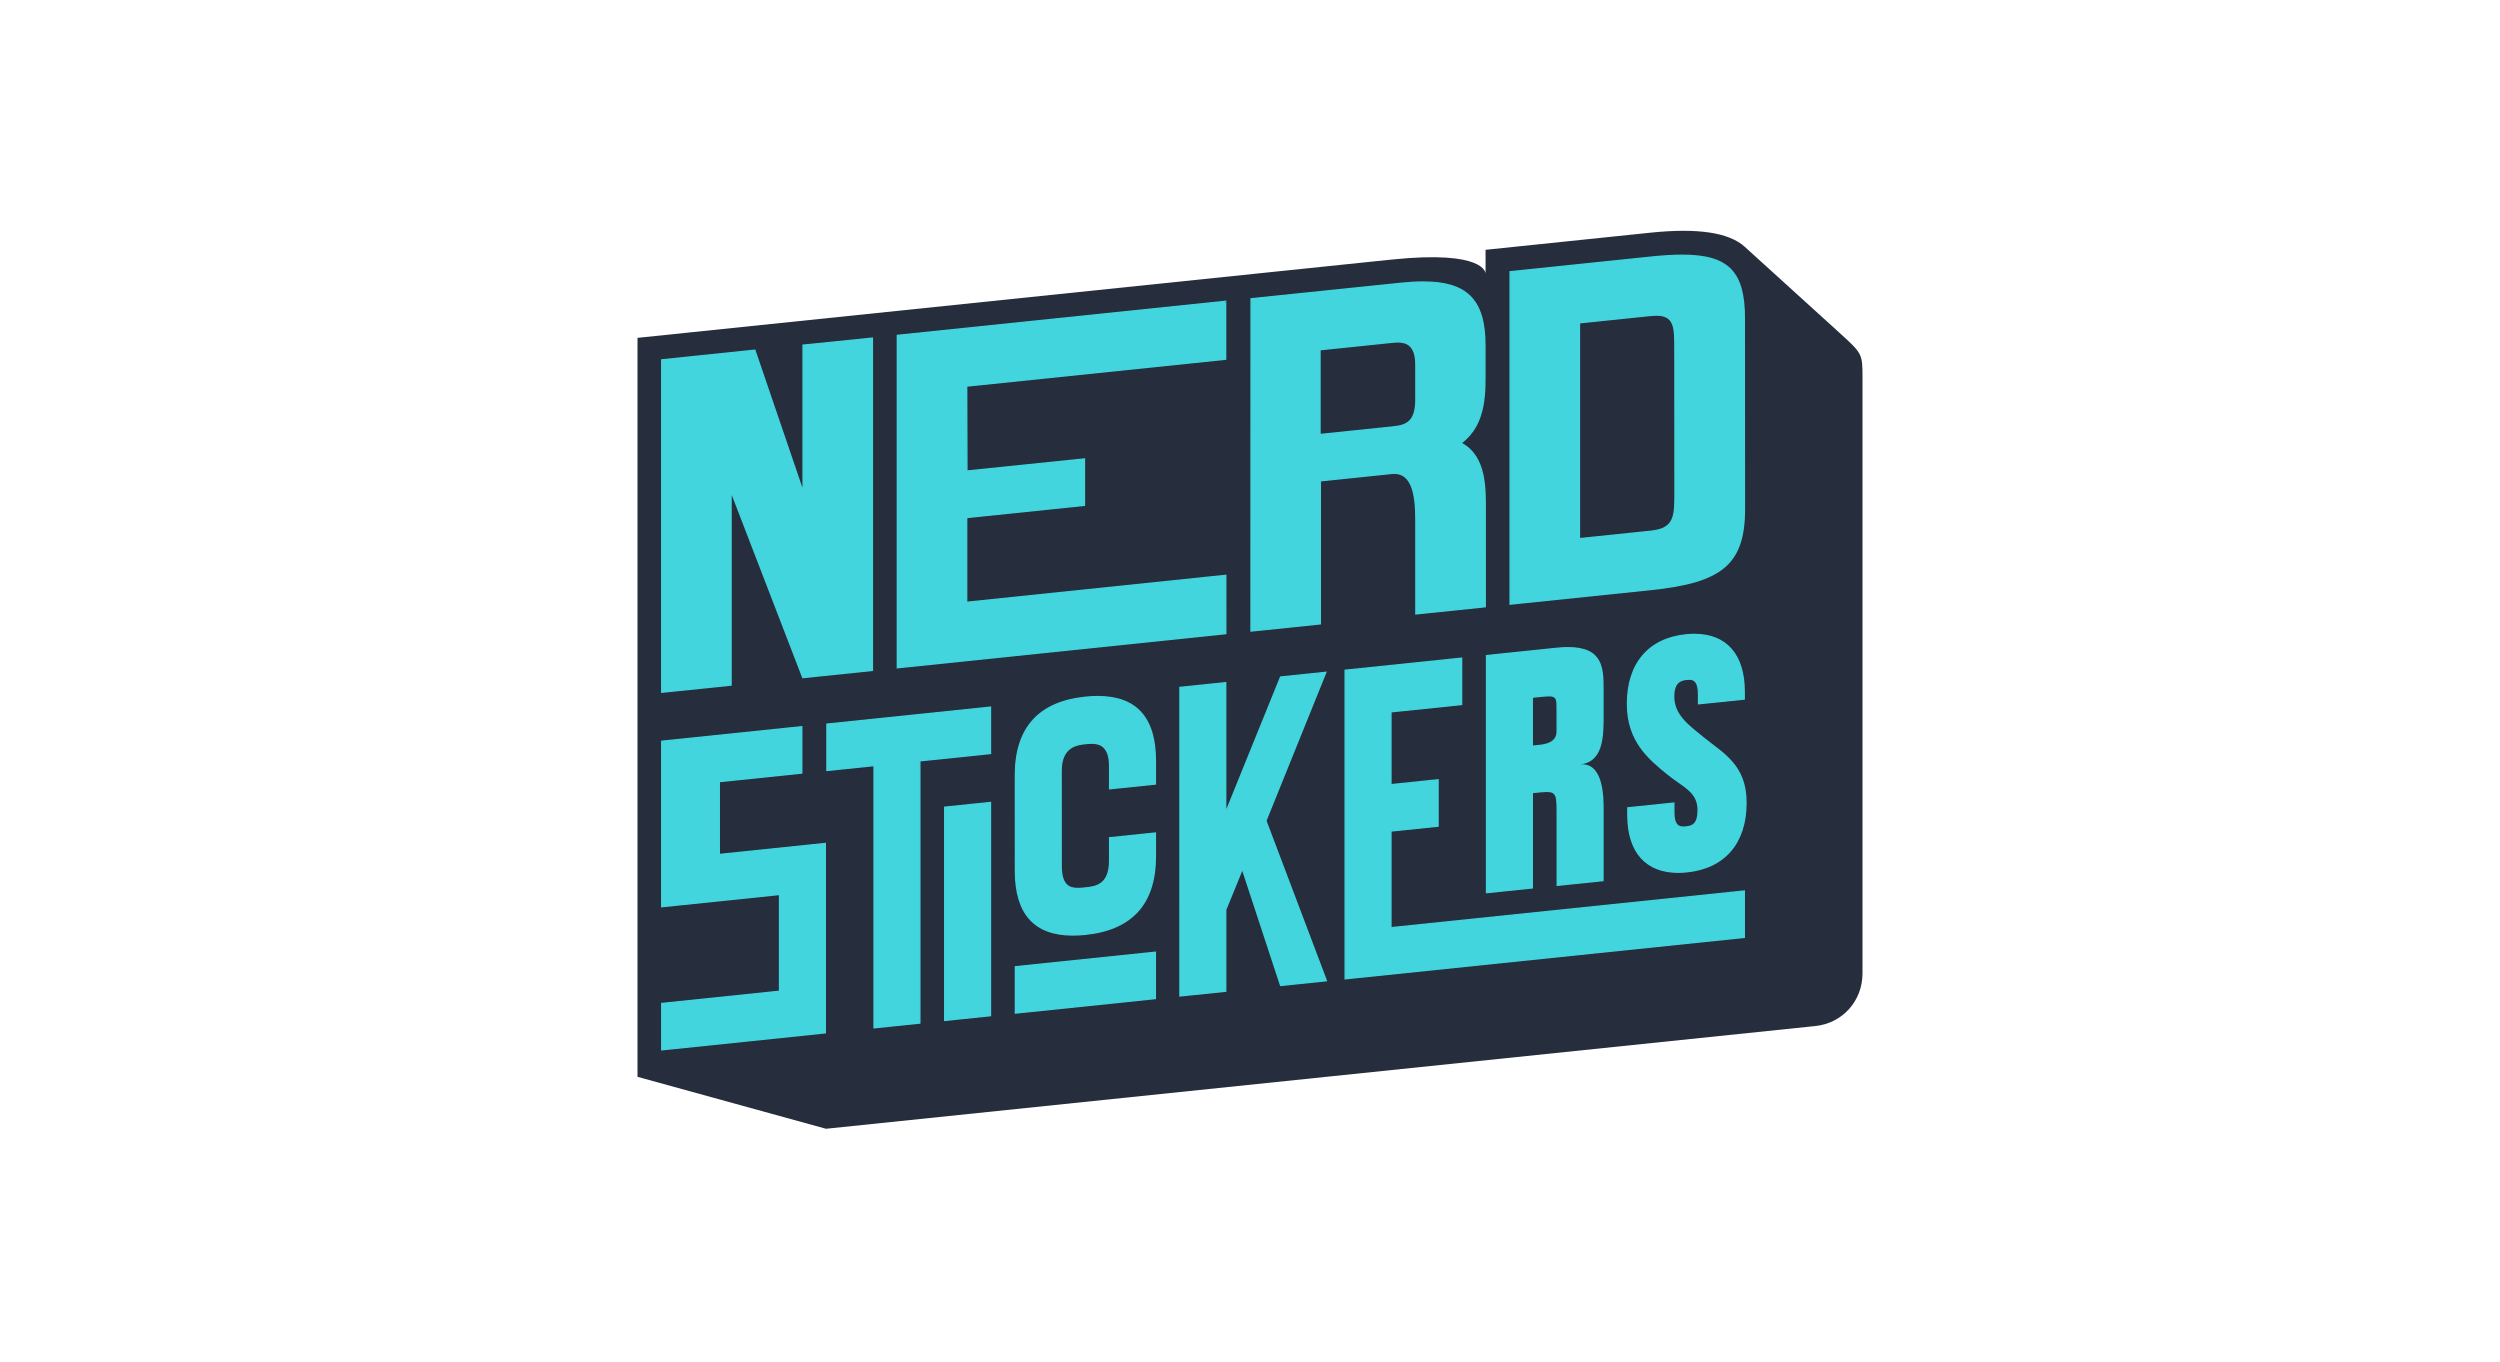 <?xml version="1.0" encoding="utf-8"?>
<svg xmlns="http://www.w3.org/2000/svg" width="600" height="327" viewBox="0 0 600 327" fill="none">
<path d="M441.34 79.749L418.723 59.215C414.952 55.791 407.415 54.668 396.109 55.843L356.534 59.953V65.674C356.534 65.674 356.711 59.936 333.92 62.303L153 81.083V258.437L198.24 270.905L435.693 246.248C442.208 245.569 446.992 240.227 447 233.633V90.606C446.996 84.884 446.975 84.867 441.34 79.749Z" fill="#262E3E"/>
<path d="M158.811 86.361L181.159 84.041L192.736 117.976V82.838L209.382 81.15V160.885L192.685 162.619L175.458 117.933V164.417L158.816 166.138L158.811 86.361Z" fill="#42D5DE"/>
<path d="M209.222 81.323V160.741L192.786 162.446L175.908 118.663L175.297 117.076V118.777V164.268L158.967 165.956V86.504L181.046 84.213L192.276 117.127L192.892 118.929V117.022V82.981L209.222 81.323ZM209.538 80.973L192.576 82.694V117.022L181.265 83.871L158.651 86.221V166.319L175.613 164.564V118.789L192.576 162.796L209.538 161.036V80.973Z" fill="#42D5DE"/>
<path d="M215.349 80.488L294.146 72.307V86.213L231.995 92.669L232.059 113.052L260.264 110.153V121.275L231.995 124.211V144.552L294.18 138.084L294.184 152.071L215.353 160.265L215.349 80.488Z" fill="#42D5DE"/>
<path d="M293.986 72.483V86.069L232.118 92.495L231.835 92.525V92.811L231.898 112.878V113.228L232.248 113.195L260.108 110.334V121.139L232.126 124.046L231.844 124.076V144.383V144.733L232.193 144.695L294.028 138.261L294.037 151.927L215.522 160.091V80.631L293.999 72.483M294.315 72.133L215.202 80.348V160.441L294.353 152.21L294.345 137.906L232.164 144.375V124.35L260.433 121.414V109.971L232.223 112.87L232.164 92.803L294.315 86.352V72.129V72.133Z" fill="#42D5DE"/>
<path d="M362.421 65.217L396.202 61.711C399.11 61.407 401.567 61.264 403.703 61.264C414.728 61.264 418.638 65.217 418.643 76.368L418.664 122.134C418.672 135.176 413.417 139.699 396.172 141.492L362.425 144.994V65.217H362.421ZM397.517 75.622C397.108 75.622 396.653 75.647 396.168 75.698L379.067 77.474V129.282L396.202 127.501C401.996 126.898 401.996 123.801 401.996 118.177L401.975 83.794C401.975 78.525 401.975 75.622 397.517 75.622Z" fill="#42D5DE"/>
<path d="M403.703 61.42C409.317 61.42 412.97 62.475 415.208 64.74C417.442 67.002 418.482 70.698 418.487 76.369L418.508 122.134C418.508 128.936 417.02 133.227 413.666 136.041C410.357 138.817 405.123 140.404 396.156 141.332L362.585 144.817V65.361L396.219 61.867C399.122 61.568 401.571 61.42 403.703 61.42ZM378.911 129.459L379.261 129.421L396.223 127.662C402.161 127.046 402.161 123.894 402.161 118.177L402.14 83.853V83.799C402.14 81.195 402.14 79.136 401.579 77.727C400.96 76.166 399.708 75.47 397.521 75.47C397.108 75.47 396.649 75.495 396.156 75.546L379.193 77.305L378.911 77.335V129.109V129.459ZM403.703 61.103C401.491 61.103 398.992 61.26 396.185 61.555L362.265 65.078V145.171L396.189 141.648C413.151 139.889 418.832 135.611 418.824 122.134L418.803 76.369C418.799 65.124 414.858 61.103 403.703 61.103ZM379.227 129.109V77.618L396.185 75.858C396.67 75.808 397.112 75.782 397.517 75.782C401.836 75.782 401.819 78.622 401.819 83.853L401.841 118.177C401.841 123.898 401.841 126.759 396.189 127.345L379.227 129.105V129.109Z" fill="#42D5DE"/>
<path d="M209.765 183.73L198.459 184.903V173.781L237.714 169.701L237.718 180.827L220.756 182.587V245.52L209.765 246.66V183.73Z" fill="#42D5DE"/>
<path d="M237.558 169.879V180.684L220.882 182.414L220.6 182.444V245.377L209.925 246.487V183.908V183.558L209.576 183.596L198.619 184.735V173.929L237.562 169.887M237.878 169.537L198.303 173.647V185.089L209.609 183.916V246.85L220.92 245.677V182.743L237.878 180.984V169.541V169.537Z" fill="#42D5DE"/>
<path d="M226.728 193.729L237.718 192.586V243.761L226.728 244.9V193.729Z" fill="#42D5DE"/>
<path d="M237.558 192.764V243.618L226.883 244.728V193.874L237.558 192.764ZM237.874 192.414L226.567 193.587V245.078L237.878 243.905V192.414H237.874Z" fill="#42D5DE"/>
<path d="M243.686 232.015L277.294 228.525V239.651L243.69 243.141L243.686 232.015Z" fill="#42D5DE"/>
<path d="M277.134 228.704V239.509L243.846 242.965V232.159L277.134 228.704ZM277.45 228.354L243.53 231.877V243.319L277.45 239.796V228.354Z" fill="#42D5DE"/>
<path d="M257.479 224.397C248.334 224.397 243.694 219.212 243.694 208.988L243.686 186.103C243.686 174.809 249.345 168.497 260.504 167.336C261.545 167.227 262.553 167.172 263.497 167.172C272.65 167.172 277.29 172.357 277.29 182.58V188.158L266.299 189.297V183.753C266.299 180.121 264.896 178.357 262.017 178.357C261.503 178.357 261.014 178.408 260.589 178.45C258.667 178.648 254.672 179.062 254.672 184.926L254.68 207.807C254.68 212.587 256.691 213.233 258.654 213.233C259.257 213.233 259.893 213.166 260.509 213.102C262.818 212.866 266.303 212.503 266.303 206.638V201.061L277.294 199.921V205.465C277.294 216.76 271.634 223.072 260.475 224.233C259.434 224.342 258.427 224.397 257.483 224.397H257.479Z" fill="#42D5DE"/>
<path d="M263.497 167.336C268.031 167.336 271.474 168.61 273.724 171.121C275.983 173.644 277.134 177.5 277.134 182.585V188.019L266.459 189.129V183.757C266.459 180.019 265.005 178.201 262.017 178.201C261.495 178.201 261.002 178.251 260.568 178.298C258.6 178.5 254.508 178.922 254.512 184.935L254.52 207.815C254.52 211.731 255.755 213.397 258.654 213.397C259.265 213.397 259.906 213.33 260.525 213.267C262.89 213.022 266.463 212.655 266.463 206.642V201.208L277.138 200.098V205.47C277.138 211.085 275.739 215.49 272.978 218.57C270.218 221.65 266.008 223.502 260.462 224.08C259.426 224.19 258.423 224.241 257.487 224.241C252.953 224.241 249.514 222.967 247.263 220.452C245.005 217.929 243.858 214.073 243.858 208.988L243.85 186.103C243.85 180.488 245.249 176.083 248.009 173.003C250.77 169.923 254.98 168.07 260.525 167.492C261.562 167.383 262.565 167.332 263.501 167.332M263.501 167.016C262.548 167.016 261.545 167.07 260.492 167.18C249.185 168.353 243.53 174.661 243.534 186.103L243.542 208.988C243.542 219.363 248.186 224.557 257.487 224.557C258.439 224.557 259.442 224.502 260.496 224.393C271.803 223.22 277.458 216.912 277.454 205.47V199.748L266.147 200.921V206.642C266.147 212.364 262.818 212.71 260.496 212.95C259.877 213.013 259.253 213.081 258.659 213.081C256.564 213.081 254.841 212.275 254.841 207.815L254.832 184.935C254.832 179.213 258.604 178.821 260.606 178.614C261.027 178.572 261.512 178.521 262.022 178.521C263.939 178.521 266.147 179.239 266.147 183.762V189.483L277.454 188.31V182.589C277.454 172.214 272.801 167.024 263.501 167.024V167.016Z" fill="#42D5DE"/>
<path d="M322.837 160.868L350.79 157.965V169.087L333.827 170.85V188.331L345.138 187.158V198.279L333.832 199.457V222.658L418.638 213.853V224.974L322.841 234.923L322.837 160.868Z" fill="#42D5DE"/>
<path d="M350.629 158.138V168.943L333.954 170.673L333.671 170.703V188.153V188.504L334.021 188.466L344.978 187.326V198.132L333.954 199.275L333.671 199.305V222.473V222.823L334.021 222.785L418.478 214.017V224.823L322.997 234.738V160.999L350.629 158.129M350.946 157.779L322.677 160.716V235.088L418.794 225.11V213.667L333.988 222.473V199.587L345.294 198.415V186.972L333.988 188.145V170.981L350.946 169.222V157.779Z" fill="#42D5DE"/>
<path d="M402.768 209.351C394.98 209.351 390.69 204.478 390.685 195.63V193.892L401.714 192.753V195.006C401.714 197.474 402.401 198.525 403.998 198.525C404.184 198.525 404.394 198.512 404.651 198.487C406.118 198.335 407.555 197.896 407.551 194.436C407.551 190.989 405.486 189.551 402.877 187.724C402.076 187.162 401.246 186.584 400.395 185.892C395.793 182.167 390.589 177.948 390.584 168.935C390.584 159.337 395.688 153.299 404.601 152.379C405.3 152.308 405.991 152.27 406.649 152.27C414.352 152.27 418.6 157.147 418.605 166.007V167.788L407.643 168.923V166.628C407.643 164.092 406.973 163.012 405.41 163.012C405.241 163.012 405.052 163.024 404.82 163.045C403.185 163.214 401.668 163.839 401.672 167.214C401.672 171.361 404.795 173.872 408.094 176.526C408.36 176.741 408.63 176.956 408.899 177.176C409.536 177.69 410.201 178.197 410.846 178.686C414.871 181.745 419.034 184.905 419.034 192.669C419.039 202.267 413.876 208.309 404.862 209.242C404.141 209.318 403.438 209.355 402.763 209.355L402.768 209.351Z" fill="#42D5DE"/>
<path d="M406.649 152.424C414.251 152.424 418.44 157.247 418.445 166.002V167.639L407.799 168.74V166.622C407.799 164.01 407.062 162.846 405.41 162.846C405.233 162.846 405.043 162.859 404.803 162.884C403.176 163.053 401.512 163.698 401.512 167.209C401.512 171.432 404.66 173.964 407.993 176.647C408.259 176.862 408.528 177.077 408.798 177.297C409.439 177.816 410.105 178.322 410.749 178.811C414.744 181.845 418.874 184.984 418.879 192.667C418.883 202.177 413.771 208.16 404.849 209.08C404.137 209.152 403.433 209.19 402.768 209.19C395.081 209.19 390.846 204.371 390.841 195.629V194.034L401.554 192.925V195.001C401.554 197.545 402.313 198.676 403.998 198.676C404.192 198.676 404.403 198.663 404.668 198.633C406.548 198.439 407.711 197.667 407.711 194.427C407.711 190.9 405.616 189.435 402.97 187.583C402.169 187.026 401.343 186.448 400.488 185.752C395.924 182.056 390.749 177.862 390.745 168.926C390.745 159.416 395.797 153.441 404.622 152.526C405.317 152.454 406 152.416 406.653 152.416M406.653 152.1C405.992 152.1 405.305 152.138 404.592 152.209C395.582 153.142 390.428 159.222 390.433 168.922C390.433 178.018 395.688 182.263 400.302 186.001C403.943 188.959 407.399 190.026 407.399 194.423C407.399 197.756 406.097 198.165 404.639 198.317C404.42 198.338 404.209 198.355 404.002 198.355C402.822 198.355 401.878 197.832 401.878 194.992V192.566L390.53 193.739V195.621C390.538 204.544 394.959 209.498 402.772 209.498C403.45 209.498 404.154 209.46 404.887 209.384C413.99 208.443 419.203 202.355 419.199 192.655C419.199 183.558 413.615 180.773 409.005 177.035C405.364 174.077 401.836 171.592 401.836 167.196C401.836 163.77 403.446 163.331 404.841 163.188C405.035 163.167 405.229 163.154 405.414 163.154C406.544 163.154 407.488 163.677 407.488 166.614V169.082L418.769 167.917V165.993C418.765 157.057 414.386 152.1 406.657 152.1H406.653Z" fill="#42D5DE"/>
<path d="M356.757 157.344L373.576 155.597C374.558 155.496 375.481 155.445 376.319 155.445C384.706 155.445 384.706 160.432 384.706 165.711V171.563C384.706 176.537 384.706 182.731 379.193 183.301L379.227 183.617C379.408 183.6 379.581 183.587 379.75 183.587C384.706 183.587 384.706 191.659 384.706 194.313V211.333L373.715 212.472C373.715 210.666 373.715 195.486 373.715 195.486C373.715 191.102 373.715 189.925 371.22 189.925C370.491 189.925 369.526 190.026 368.308 190.153L367.748 190.212V213.097L356.757 214.236V157.344ZM371.776 166.976C371.106 166.976 370.2 167.069 368.944 167.2L367.748 167.322V179.081L369.614 178.887C373.563 178.478 373.719 178.461 373.719 175.609V170.331C373.719 169.023 373.719 168.234 373.479 167.719C373.192 167.099 372.594 166.972 371.776 166.972V166.976Z" fill="#42D5DE"/>
<path d="M376.323 155.602C384.554 155.602 384.554 160.509 384.554 165.707V171.559C384.554 176.47 384.554 182.583 379.185 183.14L379.219 183.457L379.252 183.773C379.425 183.756 379.594 183.748 379.758 183.748C381.781 183.748 383.184 185.153 383.926 187.917C384.554 190.25 384.554 192.996 384.554 194.313V211.19L373.879 212.299C373.879 209.873 373.879 195.642 373.879 195.486C373.879 191.094 373.879 189.769 371.224 189.769C370.487 189.769 369.518 189.87 368.295 189.997L367.878 190.039L367.596 190.068V212.953L356.921 214.063V157.488L373.597 155.758C374.575 155.656 375.493 155.606 376.323 155.606M367.592 179.267L367.941 179.229L369.631 179.052C373.639 178.634 373.879 178.613 373.879 175.613V170.331C373.879 167.85 373.879 166.82 371.781 166.82C371.102 166.82 370.192 166.913 368.932 167.044L367.878 167.154L367.596 167.183V178.913V179.263M376.328 155.285C375.493 155.285 374.575 155.336 373.567 155.441L356.605 157.201V214.413L367.916 213.24V190.355L368.333 190.313C369.568 190.186 370.512 190.085 371.233 190.085C373.572 190.085 373.572 191.115 373.572 195.49V212.654L384.878 211.481V194.317C384.878 191.549 384.878 183.436 379.762 183.432C379.59 183.432 379.408 183.44 379.223 183.461C384.878 182.875 384.874 176.622 384.874 171.563V165.711C384.874 160.5 384.874 155.289 376.328 155.289V155.285ZM367.912 178.913V167.47L368.965 167.361C370.213 167.23 371.119 167.137 371.781 167.137C373.563 167.137 373.559 167.82 373.559 170.339V175.618C373.559 177.423 372.239 178.464 369.598 178.74L367.908 178.917L367.912 178.913Z" fill="#42D5DE"/>
<path d="M158.816 240.829L187.089 237.893V214.67L158.816 217.607V177.896L192.424 174.406V185.532L172.634 187.587V205.067L198.079 202.426V247.875L158.816 251.951V240.829Z" fill="#42D5DE"/>
<path d="M192.264 174.585V185.39L172.756 187.415L172.474 187.445V204.895V205.246L172.824 205.208L197.919 202.6V247.733L158.976 251.775V240.97L186.962 238.063L187.245 238.033V214.844V214.494L186.895 214.532L158.972 217.431V178.04L192.264 174.585ZM192.58 174.234L158.655 177.757V217.785L186.929 214.849V237.755L158.66 240.691V252.134L198.24 248.024V202.254L172.794 204.895V187.732L192.584 185.677V174.234H192.58Z" fill="#42D5DE"/>
<path d="M283.194 164.981L294.184 163.842L294.189 194.98L307.362 162.488L318.214 161.361L303.822 196.988L318.34 235.379L307.362 236.518L298.175 208.557L294.189 218.325V237.898L283.198 239.037L283.194 164.981Z" fill="#42D5DE"/>
<path d="M317.969 161.543L303.696 196.871L303.649 196.985L303.692 197.098L318.113 235.236L307.468 236.341L298.453 208.912L298.184 208.098L297.859 208.891L294.045 218.228L294.02 218.287V237.751L283.345 238.86V165.121L294.016 164.011V194.166V195.786L294.623 194.284L307.459 162.628L317.957 161.539M318.446 161.172L307.236 162.336L294.332 194.166V163.661L283.025 164.834V239.206L294.336 238.033V218.346L298.146 209.009L307.24 236.679L318.547 235.506L303.978 196.985L318.446 161.172Z" fill="#42D5DE"/>
<path d="M300.253 71.707L336.162 67.993C338.176 67.787 339.946 67.686 341.577 67.686C352.083 67.686 356.373 72.073 356.378 82.832V88.554V89.478C356.399 94.727 356.424 101.912 350.811 106.19L350.617 106.338L350.828 106.456C356.479 109.587 356.462 116.818 356.449 122.101V134.315L356.454 145.614L339.807 147.344V136.079V124.636C339.807 119.493 339.213 113.586 334.632 113.586C334.438 113.586 334.236 113.599 334.03 113.62L316.878 115.401V149.728L300.236 151.458L300.253 71.715V71.707ZM335.509 82.056C334.974 82.056 334.443 82.107 333.903 82.162L316.802 83.938V104.279L333.937 102.498C336.824 102.199 339.812 101.886 339.812 96.026V87.52C339.812 82.622 337.359 82.052 335.513 82.052L335.509 82.056Z" fill="#42D5DE"/>
<path d="M341.573 67.842C351.97 67.842 356.209 72.183 356.213 82.833V88.554C356.213 88.853 356.213 89.166 356.213 89.482C356.234 94.697 356.26 101.84 350.71 106.068L350.326 106.363L350.752 106.6C356.319 109.688 356.302 116.865 356.293 122.105C356.293 122.367 356.293 122.624 356.293 122.877V134.32L356.298 145.475L345.273 146.619L341.282 147.032L339.968 147.167V136.075V124.632C339.968 119.413 339.356 113.426 334.632 113.426C334.434 113.426 334.224 113.439 334.013 113.46L317.004 115.228L316.722 115.257V149.585L300.396 151.281L300.413 71.854L336.179 68.154C338.185 67.947 339.951 67.846 341.577 67.846M316.646 104.46L316.996 104.422L333.958 102.663C336.777 102.372 339.972 102.039 339.972 96.03V87.525C339.972 83.689 338.556 81.9 335.513 81.9C334.969 81.9 334.434 81.951 333.891 82.006L316.928 83.765L316.646 83.795V84.082V104.106V104.456M341.577 67.525C339.913 67.525 338.109 67.631 336.145 67.838L300.097 71.563L300.08 151.627L317.042 149.868V115.54L334.051 113.772C334.253 113.751 334.447 113.743 334.637 113.743C338.518 113.743 339.651 118.101 339.656 124.632V136.075V147.517L341.32 147.344L345.311 146.931L356.618 145.758V134.316L356.614 122.873C356.614 117.574 356.93 109.654 350.912 106.321C356.93 101.735 356.538 93.853 356.542 88.558V82.837C356.538 71.652 351.868 67.53 341.582 67.53L341.577 67.525ZM316.962 104.106V84.082L333.92 82.322C334.426 82.272 334.969 82.217 335.509 82.217C337.582 82.217 339.651 82.989 339.651 87.525V96.03C339.651 101.752 336.79 102.047 333.92 102.347L316.958 104.106H316.962Z" fill="#42D5DE"/>
</svg>
